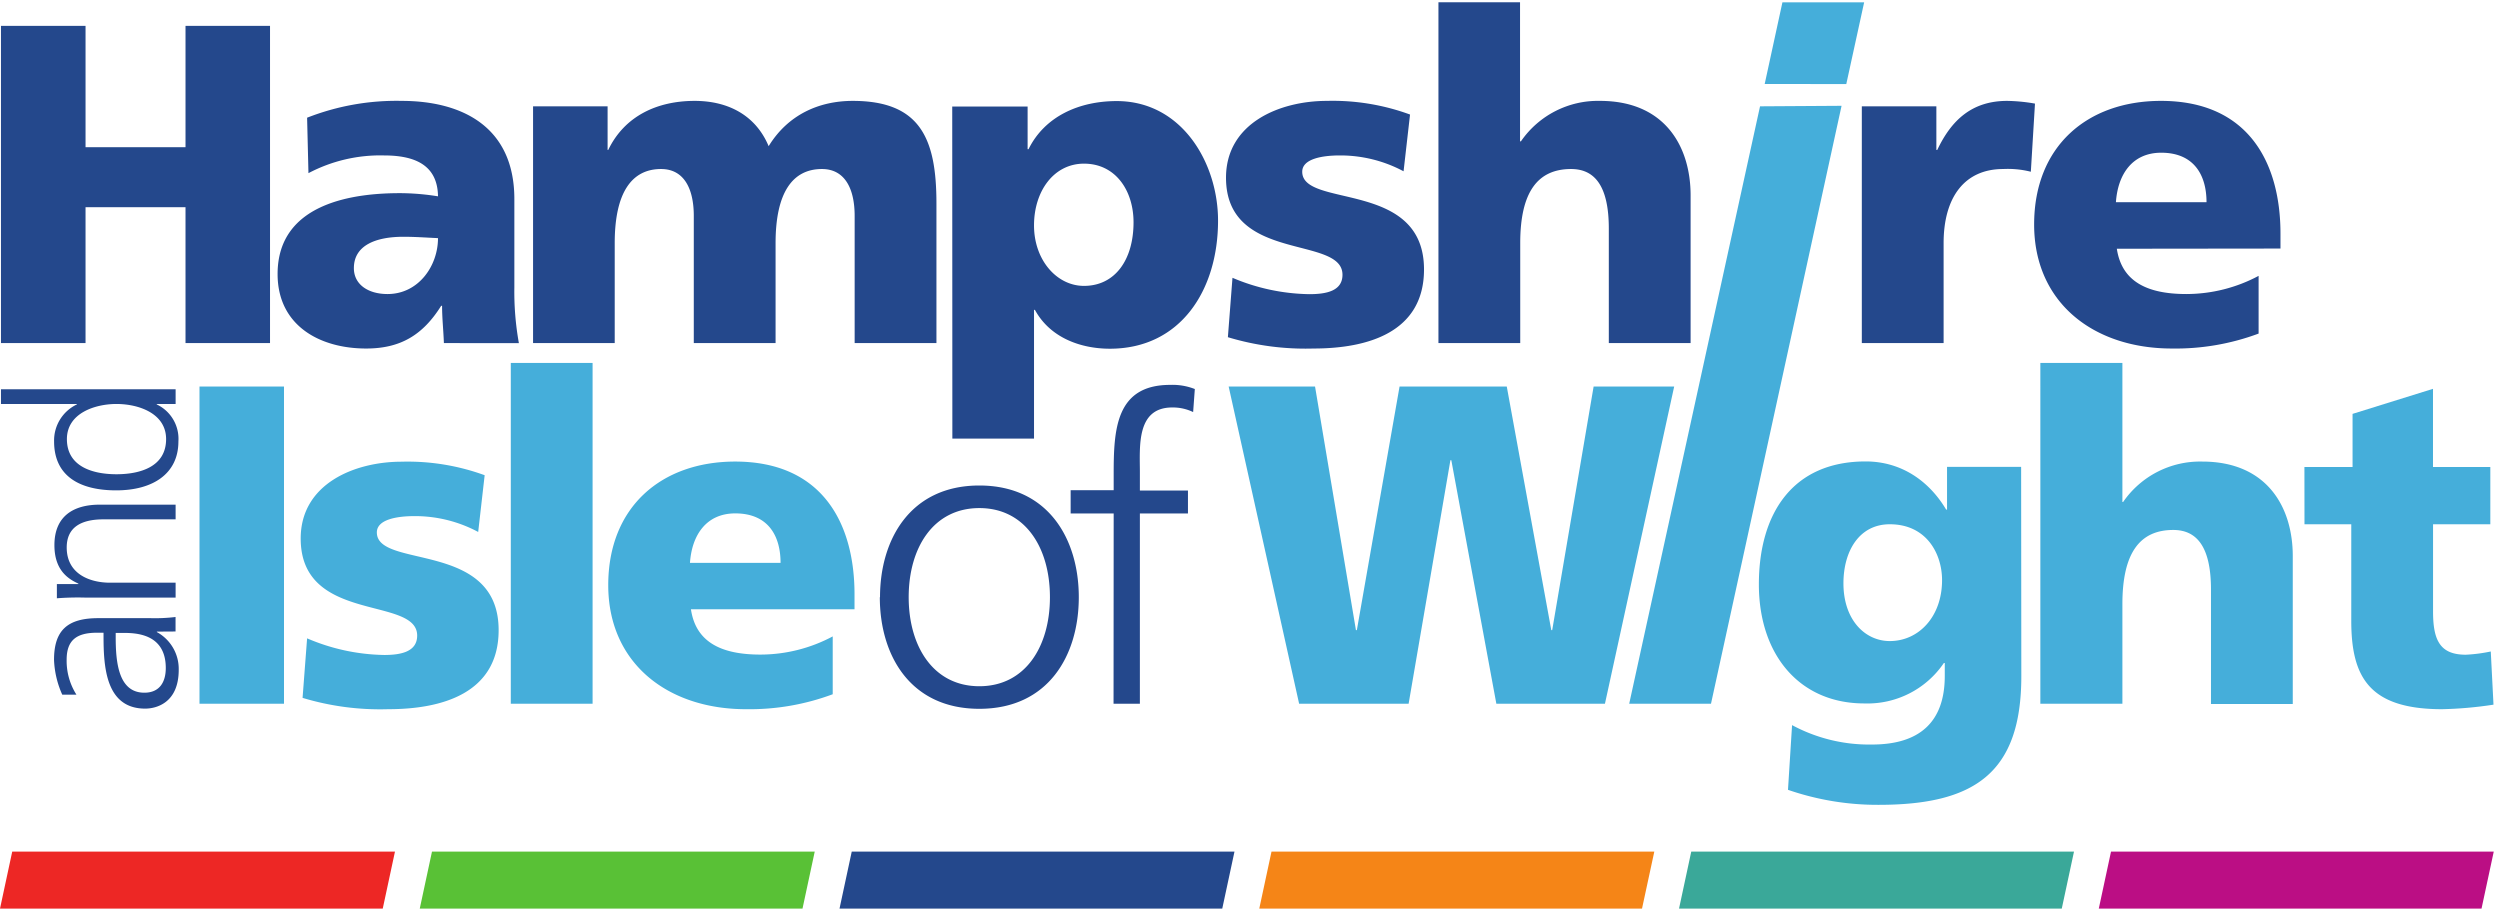 <?xml version="1.0" encoding="UTF-8"?>
<svg xmlns="http://www.w3.org/2000/svg" xml:space="preserve" viewBox="0 0 513.853 186.76">
  <path d="M2517.8 316.602h126.4L2846 1240.7l-126-.8-202.2-923.298" style="fill:#45aeda;fill-opacity:1;fill-rule:nonzero;stroke:none" transform="matrix(.133 0 0 -.133 0 186.76)"></path>
  <path d="M2223 874h126.4v154.5c0 78.6 26.7 114.5 78.6 114.5 34.4 0 58.3-23.2 58.3-92V874h126.4v228.2c0 75.9-40 146.1-140 146.1-48.66 1.09-94.6-22.4-122.2-62.5h-1.4v214.9H2223V874M1897.6 883.102a413.951 413.951 0 0 1 132.4-17.5c82.9 0 170.7 24.5 170.7 122.199 0 138.999-188.2 94.099-188.2 150.999 0 20 30.9 25.2 58.2 25.2 34.32.11 68.14-8.3 98.4-24.5l10 87.7a346.977 346.977 0 0 1-128.5 21.1c-73.1 0-155.9-34.4-155.9-118.7 0-131.998 180-88.5 180-149.998 0-25.301-25.3-30-51.3-30a313.533 313.533 0 0 0-118.7 25.296l-7.1-91.796M1471.8 726.398H1598v198.903h1.4c23.8-43.602 71.6-60 115.8-60 108.9 0 167.2 90 167.2 197.999 0 88.5-55.5 184.7-156.6 184.7-57.6 0-111-23.2-136.3-74.4h-1.4v66h-116.5zm280 334.302c0-58.3-28.8-98.302-76.6-98.302-42.1 0-77.2 40.002-77.2 93.402s30.9 95.5 77.2 95.5c49.2 0 76.6-42.1 76.6-90.6M823.801 874H950v154.5c0 78.6 26.602 114.5 71.6 114.5 35.8 0 50.6-30.9 50.6-72.4V874h126.4v154.5c0 78.6 26.6 114.5 71.6 114.5 35.8 0 50.6-30.9 50.6-72.4V874h126.4v215.6c0 99-23.9 158.7-129.3 158.7-51.9 0-100-21.1-130-70-20 47.7-62.5 70-114.4 70-57.6 0-108.199-23.2-133.5-75.8h-1v67.4H823.801V874M801.898 873.898a450.573 450.573 0 0 0-7 86.403V1096.6c0 111.7-80.796 151.7-174.199 151.7a377.73 377.73 0 0 1-146.097-26l2.097-85.7a237.656 237.656 0 0 0 116.602 27.4c45.597 0 82.898-13.3 83.597-63.2a372.549 372.549 0 0 1-59 4.9C550.5 1105.7 429 1092.4 429 980.699c0-79.301 64.602-115.097 136.898-115.097 52 0 87.102 20 115.903 66h1.398c0-19 2.102-38 2.801-57.602zm-255 116c0 35.102 33.801 48.402 76.602 48.402 19 0 37.199-1.4 53.398-2.1 0-42.802-30-86.399-78-86.399-30 0-52 14.801-52 40M286.699 1364.2v-187.5h-154.5v187.5H1.5V874h130.699v210h154.5V874h130.602v490.2H286.699" style="fill:#24488c;fill-opacity:1;fill-rule:nonzero;stroke:none" transform="matrix(.133 0 0 -.133 0 186.76)"></path>
  <path d="M308.301 806.801h130.597V316.602H308.301v490.199M467.602 325.699A414.06 414.06 0 0 1 600 308.199c82.898 0 170.602 24.5 170.602 122.199 0 139-188.204 94.102-188.204 151 0 20 30.903 25.204 58.301 25.204a206.748 206.748 0 0 0 98.301-24.5l10 87.699a347.252 347.252 0 0 1-128.301 20.898c-73.097 0-156-34.398-156-118.699 0-132 180-88.5 180-150 0-25.199-25.301-30-51.199-30a313.55 313.55 0 0 0-118.898 25.699l-7-92M789.398 843.301h126.403V316.602H789.398v526.699M940 499.898c0-120.796 92-191.699 212.8-191.699a367.56 367.56 0 0 1 134.1 23.102v89.398a237.739 237.739 0 0 0-111.7-28.097c-61.8 0-100 20-107.4 70h252.8v23.199c0 108.898-49.2 205.097-184.7 205.097-113.9-.199-195.9-70.199-195.9-191m126.3 34.403c2.8 42.097 24.6 76.5 70 76.5 50.6 0 70-34.403 70-76.5h-140" style="fill:#45aeda;fill-opacity:1;fill-rule:nonzero;stroke:none" transform="matrix(.133 0 0 -.133 0 186.76)"></path>
  <path d="M1359.7 481.301c0-90 47.1-172.5 153.8-172.5 106.7 0 153.7 82.699 153.7 172.5s-47.2 172.597-153.7 172.597c-106.5 0-153.5-83.199-153.5-172.597m44.3 0c0 76.301 38.1 137.699 109.2 137.699s109.1-61.398 109.1-137.699c0-76.301-38.1-137.602-109.1-137.602s-109.2 61.403-109.2 137.602M1720.9 316.602h40.7v294.097h74.3v35.403h-74.3V674.5c0 39.398-5.8 100 50 100a72.512 72.512 0 0 0 32.3-7.102l2.6 35.602a94.662 94.662 0 0 1-38.2 6.398c-84.6 0-87.2-70-87.2-138.898v-23.898h-66.5v-35.903h66.5l-.2-294.097" style="fill:#24488c;fill-opacity:1;fill-rule:nonzero;stroke:none" transform="matrix(.133 0 0 -.133 0 186.76)"></path>
  <path d="M2007.7 316.602h169.2L2241.5 693h1.4l69.6-376.398h167.8l107 490.199h-124.5l-64-376.403h-1.4l-68.8 376.403h-165.7l-66-376.403h-1.4l-63.2 376.403h-133.5l108.9-490.199M3123.5 682.699H3009v-66h-1.4c-26.7 44.903-70 74.403-124.3 74.403-113.8 0-165.1-81.5-165.1-190s62.5-184 163-184c48.98-1.653 95.38 21.937 122.9 62.5h1.4v-20c0-71.602-39.4-106-112.4-106a250.868 250.868 0 0 0-123.6 30l-6.3-100a423.779 423.779 0 0 1 140-23.204c147.5 0 220.6 48.403 220.6 198.704zm-274.6-180c0 50 24.5 91.301 71.6 91.301 56.9 0 80.8-45.699 80.8-86.398 0-56.204-35.9-94.102-80.8-94.102-37.9 0-71.6 32.301-71.6 89.199M3153.2 316.602H3280v154.097c0 78.699 26.7 114.5 78.6 114.5 34.4 0 58.3-23.199 58.3-92v-177h126.4v228.602c0 75.898-40 146.097-140 146.097-48.66 1.098-94.6-22.398-122.2-62.5h-1.1v214.903h-126.8V316.602M3561.4 594h72.3V445.102c0-87.102 27.4-136.903 140.5-136.903a605.3 605.3 0 0 1 79.3 7l-4.2 82.199a242.757 242.757 0 0 0-38.6-5c-40 0-50.6 22.5-50.6 66.801V594h88.5v88.5H3760v120.801l-124.3-38.699V682.5h-74.4l.1-88.5" style="fill:#45aeda;fill-opacity:1;fill-rule:nonzero;stroke:none" transform="matrix(.133 0 0 -.133 0 186.76)"></path>
  <path d="M1.5 802.602v-22.704h117.301v-.699C96.809 768.75 83.019 746.344 83.601 722c0-54 40.001-75.602 96.001-75.602 56 0 96.097 25.204 96.097 75.602 1.668 24.145-11.625 46.844-33.5 57.199v.699h29.199v22.704zM180 671.301c-35.602 0-76.602 11.097-76.602 54.301 0 40 43.204 54.296 76.602 54.296s76.699-14 76.699-54.296c0-43.204-41-54.301-76.699-54.301M271.398 480.699v23H170c-30.602 0-66.898 13-66.898 54.403 0 31.296 22.296 43.5 56.898 43.5h111.398v22.699H154.102c-40 0-70-17.301-70-62.602 0-38.199 20.5-51.898 37-59.398v-.699H87.898v-22a423.099 423.099 0 0 0 43.204 1.097h140.296M271.301 428.301v22.398a261.532 261.532 0 0 0-38.5-1.801h-81C104 448.898 83.5 429.801 83.5 384.5a143.81 143.81 0 0 1 12.7-53.801h21.902a97.412 97.412 0 0 0-15.102 54c0 30.602 15.801 41.699 47.102 41.699H160v-4.296c0-47.5 2.898-113 64.398-113 16.5 0 51.801 8.296 51.801 60a64.795 64.795 0 0 1-33.801 58.296v.704zM190 426.102c20 0 66.199-1.102 66.199-54.301 0-20.903-9-38.102-33.097-38.102-40 0-44.301 46.699-44.301 86v6.403H190M3524.3 1020.1v23.1c0 108.9-49.2 205.1-184.7 205.1-113.8 0-196-70-196-191 0-120.999 92-191.698 212.8-191.698a367.073 367.073 0 0 1 134.1 23.097v89.199a237.327 237.327 0 0 0-111.6-28.097c-61.8 0-100 20-107.5 69.999zm-254.3 71.6c2.8 42.1 24.6 76.5 70 76.5 50.5 0 70-34.4 70-76.5h-140M3144.9 1244.1a269.65 269.65 0 0 1-42.9 4.2c-54.8 0-86.4-30-108.1-75.8h-1.4v67.4h-115.2V874h126.4v154.5c0 71.6 33 114.5 92 114.5 14.4.73 28.82-.69 42.8-4.2l6.4 105.3" style="fill:#24488c;fill-opacity:1;fill-rule:nonzero;stroke:none" transform="matrix(.133 0 0 -.133 0 186.76)"></path>
  <path d="M2880.9 1400.6h-126.3l-27.4-126.2 126.1-.1 27.6 126.3" style="fill:#45aeda;fill-opacity:1;fill-rule:nonzero;stroke:none" transform="matrix(.133 0 0 -.133 0 186.76)"></path>
  <path d="M591.5 0H0l18.898 88.102h591.5L591.5 0" style="fill:#ed2725;fill-opacity:1;fill-rule:nonzero;stroke:none" transform="matrix(.133 0 0 -.133 0 186.76)"></path>
  <path d="M1240.2 0H648.699l18.903 88.102H1259.1L1240.2 0" style="fill:#59c136;fill-opacity:1;fill-rule:nonzero;stroke:none" transform="matrix(.133 0 0 -.133 0 186.76)"></path>
  <path d="M1888.9 0h-591.5l18.9 88.102h591.5L1888.9 0" style="fill:#24488c;fill-opacity:1;fill-rule:nonzero;stroke:none" transform="matrix(.133 0 0 -.133 0 186.76)"></path>
  <path d="M2537.6 0h-591.5l18.9 88.102h591.6L2537.6 0" style="fill:#f58517;fill-opacity:1;fill-rule:nonzero;stroke:none" transform="matrix(.133 0 0 -.133 0 186.76)"></path>
  <path d="M3186.3 0h-591.5l18.9 88.102h591.5L3186.3 0" style="fill:#3aa899;fill-opacity:1;fill-rule:nonzero;stroke:none" transform="matrix(.133 0 0 -.133 0 186.76)"></path>
  <path d="M3835 0h-591.5l18.9 88.102h591.5L3835 0" style="fill:#bb0e84;fill-opacity:1;fill-rule:nonzero;stroke:none" transform="matrix(.133 0 0 -.133 0 186.76)"></path>
</svg>
